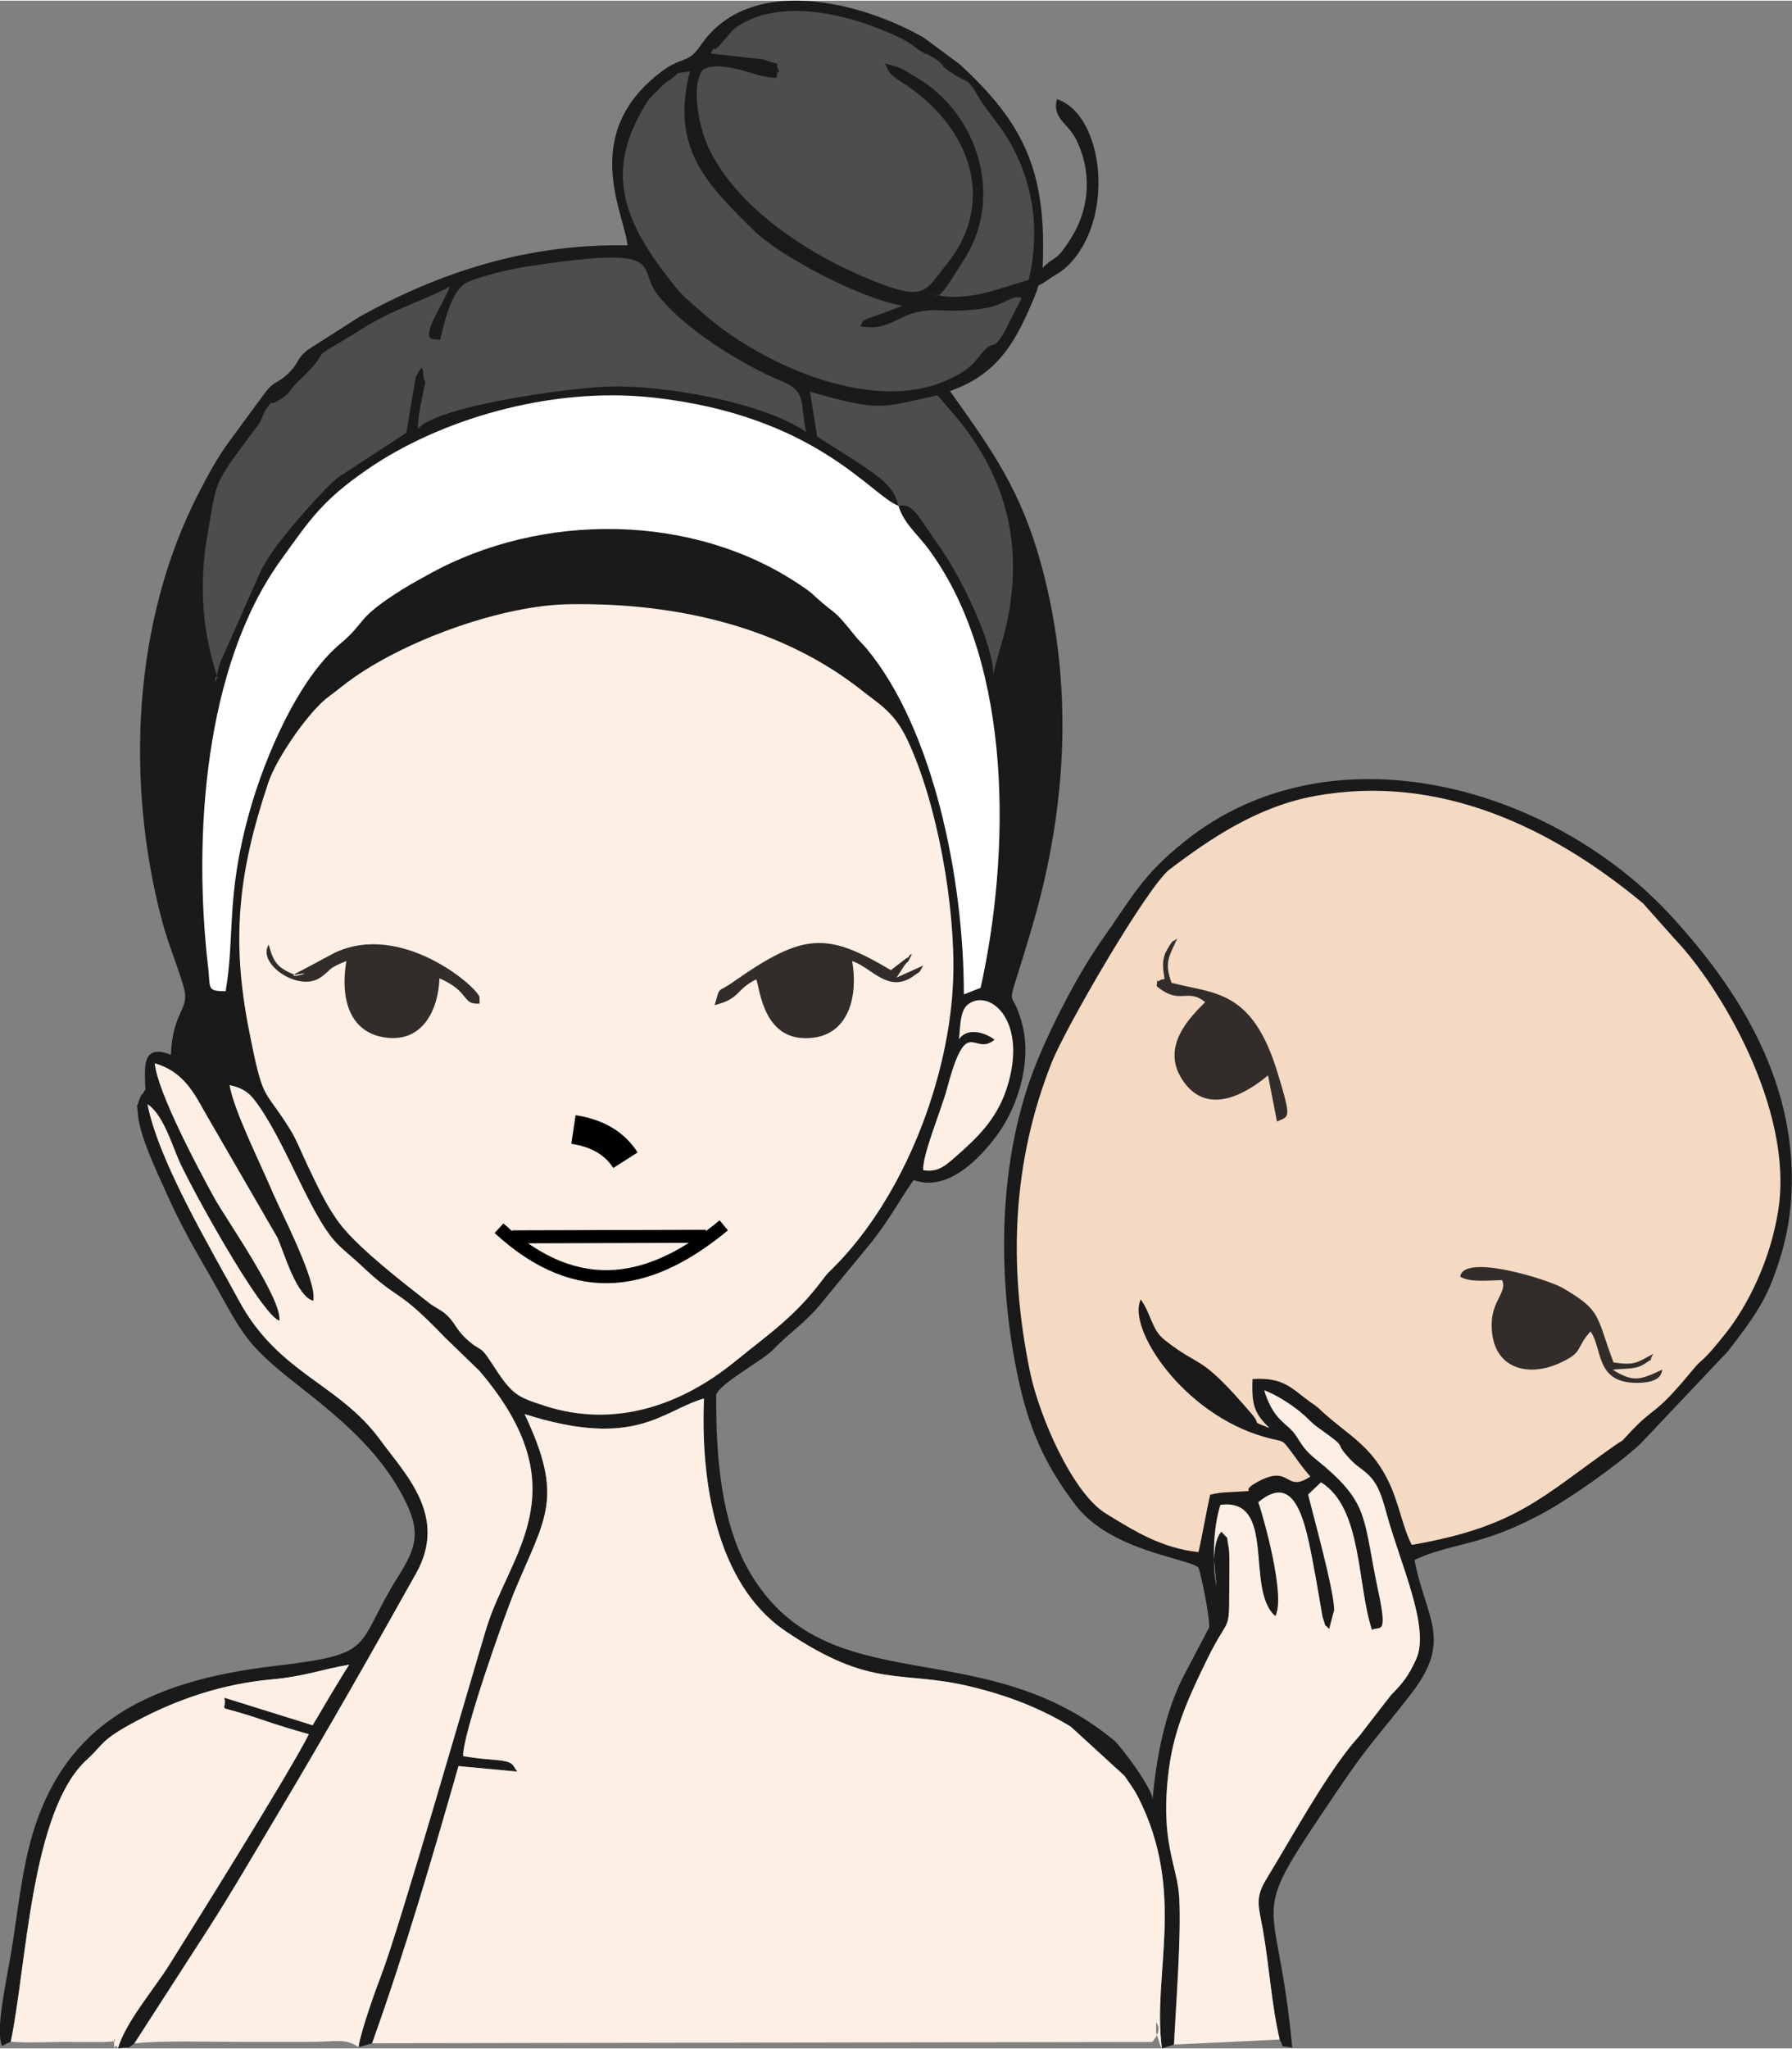 <?xml version="1.0" encoding="UTF-8"?>
<!DOCTYPE svg PUBLIC "-//W3C//DTD SVG 1.1//EN" "http://www.w3.org/Graphics/SVG/1.1/DTD/svg11.dtd">
<!-- Creator: CorelDRAW 2021.5 -->
<svg xmlns="http://www.w3.org/2000/svg" xml:space="preserve" width="0.413in" height="0.472in" version="1.1" style="shape-rendering:geometricPrecision; text-rendering:geometricPrecision; image-rendering:optimizeQuality; fill-rule:evenodd; clip-rule:evenodd"
viewBox="0 0 350.96 400.83"
 xmlns:xlink="http://www.w3.org/1999/xlink"
 xmlns:xodm="http://www.corel.com/coreldraw/odm/2003">
 <rect x="0" y="0" width="350.96" height="400.83" fill="#808080" stroke="none"/>
 <defs>
  <style type="text/css">
   <![CDATA[
    .str0 {stroke:black;stroke-width:5.66;stroke-miterlimit:2.613}
    .str1 {stroke:black;stroke-width:2.55;stroke-miterlimit:2.613}
    .fil6 {fill:none}
    .fil0 {fill:#1A1A1A}
    .fil5 {fill:#322D2B}
    .fil4 {fill:#4D4D4D}
    .fil2 {fill:#F4D9C3}
    .fil1 {fill:#FDEFE4}
    .fil3 {fill:white}
   ]]>
  </style>
 </defs>
 <g id="Layer_x0020_1">
  <g id="_2301115043744">
   <path class="fil0" d="M2.11 399.51c3.14,-14.9 3.93,-45.22 14.93,-55.22 3.41,-3.1 2.5,-3.72 9.7,-7.55 8.25,-4.38 16.99,-7.26 26.31,-8.12 6.88,-0.64 9.74,-1.95 15.35,-2.9 -0.98,1.36 -7.15,11.82 -7.17,11.86l-17.29 -5.39c0.65,3.28 -2.75,0.86 7.47,4.34 3.15,1.07 5.98,1.94 9.08,2.8 -3.73,7.45 -22.63,37.64 -27.38,45.22 -2.88,4.59 -8.61,11.3 -10.01,16.28 3.08,-0.55 1.28,0.44 3.23,-0.99l14.32 -22.19c4.83,-7.51 9.1,-14.91 13.92,-22.98 8.86,-14.83 18.08,-31 26.93,-46.83 6.26,-11.21 -2.06,-19.32 -7.05,-26.14 -8.1,-11.07 -19.88,-12.89 -27.65,-27.24 -5.63,-10.4 -15.75,-27.29 -17.91,-38.45 2.98,1.98 4.68,7.61 6.12,10.94 2.02,4.69 16.09,30.34 19.71,31.44 0.64,-4.14 -10.56,-20.08 -12.72,-24 -2.94,-5.33 -11.14,-20.65 -11.69,-26.38 5.17,1.52 7.3,5 9.71,9.41l14.34 24.77c1.42,3.33 3.75,11.43 6.99,12.31 0.92,-3.53 -6.33,-17.43 -7.85,-21.02 -2.33,-5.51 -7.77,-16.36 -8.53,-21.2 2.45,0.53 3.72,1.41 4.86,2.9 5.95,7.75 10.68,22.13 15.88,27.8 1.34,1.47 3.41,3.06 4.75,4.34 7.96,7.6 6.87,4.13 16.58,14.26l6.87 6.65c19.94,23.38 5.79,35.65 1.32,50.45 -3.77,12.48 -17.08,58.77 -20.51,67.67 -1.04,2.69 -4.1,11.18 -4.5,14.23l2.64 -0.75c6.29,-17.51 11.85,-36.47 16.93,-54.27l11.53 1.08c-1.2,-1.47 -0.39,-2.03 -5.31,-2.38 -1.96,-0.14 -3.32,-0.33 -5.29,-0.64 -0.33,-3.69 7.97,-27.28 10.07,-32.33 6.05,-14.51 9.76,-18.06 1.95,-34.63 21.82,6.94 26.92,-0.69 35.13,-3.06 -0.7,15.58 2.14,36.19 15.94,45.52 17.21,11.64 22.41,7.46 36.59,10.95 7.58,1.87 13.44,4.25 19.27,7.74l10.58 9.68c0.86,1.34 1.81,2.52 2.61,4.08 9.55,18.72 2.74,34.64 4.69,49.26l2.35 -0.75c0.41,-8.14 1.43,-20.82 1.04,-28.64 -0.32,-6.52 -3.92,-10.86 -2.01,-25.43 1.05,-7.98 4.09,-14.41 7.39,-21.18 4.97,-10.21 4.32,-3.63 4.43,-18.13 0.01,-0.85 0.03,-3.04 -0.11,-3.78 -0.6,-3.13 0.19,-1.24 -1.43,-3.24 -1.98,1.96 -1.52,8.19 -0.95,10.74 -0.82,-5.61 -0.72,-11.16 0.73,-15.98 11.14,-1.41 4.74,16.63 10.76,21.78 2.07,-3.72 -2.2,-19.02 -3.32,-22.3 7.91,-6.62 9.48,5.56 11.31,15.21l1.24 7.21c0.96,2.77 -0,0.92 1.31,2.42l0.99 -3.72c-0.01,-3.99 -4.3,-19.19 -5.09,-22.63l2.5 -2.38c8.13,5 7.02,20.11 9.99,28.91 1.4,-0.91 3.18,1.44 1.28,-7.41 -3.02,-14.1 -1.72,-16.95 -10.39,-24.47 -1.65,-1.43 -3.29,-2.49 -4.6,-4.38 -0.69,-0.99 -1.14,-1.88 -1.86,-2.68 -1.52,-1.69 -3.9,-2.59 -5.53,-7.98 2.69,1.02 5.64,3.03 7.47,4.59 1.61,1.36 1.51,1.59 3.18,2.79 6.48,4.62 2.47,2.16 6.05,5.99 1.36,1.45 1.87,1.59 3.24,2.76 2.19,1.86 2.99,4.24 4.01,7.98 2.71,9.94 8.59,22.33 5.8,28.51 -1.53,3.38 -2.82,4.92 -4.93,7.03l-5.26 6.78c-0.95,1.36 -1.65,1.97 -2.72,3.31 -5.66,7.13 -11.45,17.79 -16.39,25.86 -2.33,3.81 -1.56,5.32 -0.73,9.95 1.24,6.96 1.73,14.89 3.3,21.53 1.27,1.97 -0.57,0.97 2.48,1.58 -3.05,-32.89 -9.66,-22.87 9.1,-50.68 6.3,-9.34 8.5,-11.17 14.34,-18.78 8.05,-10.5 2.67,-14.66 0.5,-26.01 7.42,-3.45 13.22,-2.53 25.69,-9.44 5.02,-2.78 14,-9.08 18.49,-13.21l17.23 -18.21c3.1,-4.09 6.56,-8.3 8.71,-13.92 1.82,-4.76 3.06,-9.28 3.54,-14.51 2.19,-23.92 -10.76,-42.95 -23.23,-56.59 -23.55,-25.75 -66.91,-37.73 -95.52,-14.7 -8.34,6.71 -10.06,10.66 -16.19,19.33 -4.17,5.9 -9.31,15.57 -12.6,23.57 -7.78,18.88 -8.02,42.38 -3.62,62.65 2.38,10.92 6.12,17.75 11.18,24.36 6.84,8.94 22.04,10.34 24,12.17 0.55,1.21 2.36,10.41 2.1,11.72 -0.02,0.11 -4.13,7.83 -5.04,9.6 -3.62,7.08 -5.28,15.78 -6.05,24.15 0.28,-1.88 -6.24,-10.59 -7.53,-11.65 -26.06,-21.49 -55.91,-7.08 -71.2,-32.66 -5.71,-9.54 -6.82,-22.84 -6.71,-35.04 0.83,-2.25 9,-6.59 11.08,-8.72 3.96,-4.05 6.56,-5.34 10.28,-10.1l9.21 -11.19c1.84,-2.39 2.32,-3.13 4.04,-5.75 1.22,-1.86 2.44,-3.98 4.06,-6.21 6.56,2.34 12.67,-3.89 16.31,-8.77 3.76,-5.04 6.91,-13.88 4.99,-21.54 -2.35,-9.38 -3.85,0.47 2.04,-19.75 6.67,-22.88 8.02,-46.72 1.75,-70.03 -4.03,-14.96 -9.81,-22.88 -17.99,-34.36 9.81,-3.39 13.15,-10.28 16.65,-18.65 1.31,-3.15 -0.37,-1.05 2.65,-3.19 1.52,-1.08 2.4,-1.38 3.59,-2.5 9.64,-9.12 7.31,-29.77 -1.94,-32.79 -0.95,3.79 2.1,4.61 3.73,7.82 3.12,6.13 2.79,13.37 -0.85,19.2 -3.2,5.13 -3.03,3.35 -5.68,6.01 0.85,-18.64 -3.45,-28.17 -16.34,-39.95l-6.96 -5.14c-12.5,-7.13 -34.22,-12.55 -43.77,1.67 -2.24,3.34 -3.71,2.16 -7.2,4.72 -16.74,12.28 -7.59,28.02 -7.03,34.29 -19.81,-0.38 -36.99,5.39 -52.43,13.94l-10.17 6.5c-2.33,1.86 -1.58,2.39 -3.73,4.53 -2.13,2.12 -2.72,1.41 -4.54,3.73l-7.06 9.59c-2.41,3.26 -4.21,6.61 -6.17,10.43 -12.69,24.73 -14.34,56.15 -7,83.71 1.12,4.2 2.95,8.52 4.15,12.6 1.39,4.69 -2.13,4.61 -2.48,13.41 -5.42,-2.16 -5.16,1.94 -5.03,5.81 0.06,1.84 0.19,0.39 -0.4,1.72 -0.17,0.39 -0.21,-0.28 -0.77,1.36 -0.61,1.79 -0.41,0.4 -0.29,2.42 0.26,4.44 3.79,11.66 5.53,15.55 2.2,4.93 4.43,9.15 7.17,13.88 8.19,14.07 7.24,14.97 18.93,24.13 8.01,6.28 15.6,12.58 20.37,21.68 3.51,6.69 2.69,9.71 -0.91,15.44 -8.86,14.09 -3.91,15.24 -24.13,17.62 -26.03,3.06 -43.21,12.03 -48.75,37.63 -1.25,5.79 -2,12.4 -2.96,18.25 -1.01,6.12 -3.18,15.52 -1.82,18.52l1.68 -0.84z"/>
   <path class="fil1" d="M111.34 118.14c-12.73,0.22 -31.06,6.7 -41.93,14.28 -1.94,1.35 -3.34,2.57 -5.13,3.88 -3.64,2.66 -10.08,11.82 -11.72,16.72 -5.86,17.42 -7.32,30.63 -3.81,48.45 2.9,14.72 2.76,10.91 8.13,19.58 1.14,1.84 2.04,4.17 3.21,6.64 2.19,4.63 4.16,8.81 6.71,12.03 3.72,4.71 12.06,11.15 17.16,15.14 1.19,0.93 2.13,1.25 3.2,2.13 1.84,1.52 2.05,3 4.12,4.91 3.08,2.85 2.52,0.92 5,4.78 4.04,6.27 4.86,6.56 10.33,8.35 13.68,4.47 26.76,-0.03 37.36,-8.67 6.83,-5.56 11.64,-8.69 17.12,-15.97 1.14,-1.51 1.05,-1.3 2.11,-2.36 13.92,-13.87 22.88,-37.31 23.49,-56.79 0.43,-13.86 -3.08,-34.15 -9.04,-46.69 -2.49,-5.23 -5.29,-6.72 -9.03,-9.67 -15.03,-11.83 -35.14,-17.13 -57.28,-16.74z"/>
   <path class="fil2" d="M234.71 303.7c0.81,-3.45 1.55,-8.03 2.31,-11.27 2.62,-0.56 2.89,-0.4 5.7,-0.59 4.18,-0.27 -0.57,0.29 3.77,-2.01 6.4,-3.39 5.15,2.4 10.14,-0.94 -1.91,-2.19 -2.16,-2.76 -3.77,-4.89 -2,-2.64 -1.18,-1.71 -5.18,-2.85 -16.17,-4.58 -27.01,-21.44 -24.26,-26.92 2.05,2.88 2.13,5.92 4.64,7.9 7.54,5.96 6.55,2.21 17.15,14.58 1.99,2.33 -0.58,1.07 3.42,2.7 -2.81,-2.81 -3.55,-4.23 -3.32,-9.6 6.09,-0.41 7.6,1.81 11.27,4.47 0.18,0.13 0.72,0.48 0.9,0.62 1.01,0.78 0.74,0.59 1.21,1.03 5.33,4.97 9.96,6.74 13.52,14.49 1.78,3.87 2.53,8.46 4.28,11.85 20.5,-3.55 25.35,-9.32 39.77,-19.47 1.84,-1.3 0.86,-0.25 2.51,-2.05 5.69,-6.18 4.77,-3.05 12.79,-12.79 2.07,-2.52 1.53,-0.94 6.4,-7.09 4.46,-5.62 8.84,-14.53 10.33,-24.22 3.03,-19.77 -11.58,-43.84 -20.13,-52.8l-6.37 -7.16c-17.81,-14.8 -39.91,-25.5 -64.32,-21 -11.18,2.06 -20.31,8.23 -28.39,14.34 -4.28,3.23 -20.36,30.9 -23.1,37.8 -7.7,19.37 -8.57,39.55 -4.28,60.46 1.82,8.86 8.38,23.88 14.92,27.87 5.55,3.39 10.85,6.75 18.12,7.52z"/>
   <path class="fil1" d="M72.87 399.82l152.8 -0.25c2.07,-2.48 0.92,-3.49 0.76,-3.92 0,0.5 -0.05,1.83 0.04,2.25l0.73 2.21c0.08,0.22 0.22,0.5 0.36,0.73 -1.95,-14.62 4.86,-30.53 -4.69,-49.26 -0.8,-1.56 -1.75,-2.74 -2.61,-4.08l-10.58 -9.68c-5.83,-3.49 -11.68,-5.87 -19.27,-7.74 -14.18,-3.5 -19.38,0.69 -36.59,-10.95 -13.8,-9.33 -16.63,-29.94 -15.94,-45.52 -8.22,2.37 -13.31,10 -35.13,3.06 7.81,16.56 4.1,20.11 -1.95,34.63 -2.1,5.05 -10.4,28.65 -10.07,32.33 1.97,0.3 3.33,0.49 5.29,0.64 4.92,0.36 4.11,0.91 5.31,2.38l-11.53 -1.08c-5.09,17.8 -10.64,36.76 -16.93,54.27z"/>
   <path class="fil3" d="M175.97 98.88c-5.36,-1.98 -16.2,-17.79 -48.33,-21.22 -20.06,-2.14 -41.79,4.41 -55.89,14.22 -8.6,5.98 -10.86,9.42 -16.8,17.69 -14.97,20.82 -17.16,54.21 -14.19,79.62 0.49,4.17 -0.34,4.68 3.43,4.71 1.87,-10.94 0.01,-18.55 4.69,-35.18 3.15,-11.19 9.68,-26.09 17.75,-32.84 5.07,-4.24 2.96,-4.64 10.72,-9.72 2.26,-1.49 4.12,-2.49 6.68,-3.91 22.01,-12.21 51.73,-12.01 72.64,2.1 0.45,0.3 1.03,0.69 1.34,0.92 1.61,1.2 0.54,0.39 1.64,1.37 4.57,4.12 3.2,1.96 7.66,7.5 1.11,1.38 1.5,1.58 2.48,2.77 12.87,15.56 18.98,44.61 18.98,67.6l3.28 -1.27c5.73,-25.76 6.56,-62.81 -9.93,-85.53 -2.46,-3.39 -5.09,-5.3 -6.15,-8.83z"/>
   <path class="fil1" d="M26.34 399.84c5.54,-0.59 14.34,-0.28 21.61,-0.28 4.02,0 8.03,-0 12.05,0 6.18,0.01 7.48,-0.81 10.22,1.01 0.4,-3.05 3.46,-11.54 4.5,-14.23 3.44,-8.9 16.74,-55.19 20.51,-67.67 4.48,-14.8 18.62,-27.07 -1.32,-50.45l-6.87 -6.65c-9.71,-10.12 -8.62,-6.66 -16.58,-14.26 -1.34,-1.27 -3.41,-2.87 -4.75,-4.34 -5.2,-5.68 -9.93,-20.06 -15.88,-27.8 -1.14,-1.48 -2.41,-2.37 -4.86,-2.9 0.77,4.84 6.2,15.69 8.53,21.2 1.52,3.59 8.77,17.49 7.85,21.02 -3.24,-0.88 -5.57,-8.98 -6.99,-12.31l-14.34 -24.77c-2.42,-4.41 -4.54,-7.88 -9.71,-9.41 0.55,5.73 8.75,21.05 11.69,26.38 2.15,3.92 13.35,19.86 12.72,24 -3.63,-1.1 -17.69,-26.75 -19.71,-31.44 -1.44,-3.33 -3.14,-8.96 -6.12,-10.94 2.16,11.16 12.29,28.06 17.91,38.45 7.77,14.35 19.55,16.17 27.65,27.24 4.99,6.82 13.31,14.93 7.05,26.14 -8.85,15.83 -18.07,32 -26.93,46.83 -4.82,8.07 -9.09,15.47 -13.92,22.98l-14.32 22.19z"/>
   <path class="fil1" d="M229.91 400.08l20.72 -0.99c-1.58,-6.64 -2.06,-14.57 -3.3,-21.53 -0.83,-4.63 -1.6,-6.14 0.73,-9.95 4.93,-8.07 10.73,-18.73 16.39,-25.86 1.07,-1.34 1.77,-1.95 2.72,-3.31l5.26 -6.78c2.11,-2.11 3.41,-3.65 4.93,-7.03 2.79,-6.17 -3.1,-18.57 -5.8,-28.51 -1.02,-3.75 -1.82,-6.12 -4.01,-7.98 -1.38,-1.17 -1.89,-1.3 -3.24,-2.76 -3.58,-3.83 0.42,-1.36 -6.05,-5.99 -1.67,-1.19 -1.58,-1.43 -3.18,-2.79 -1.83,-1.56 -4.78,-3.57 -7.47,-4.59 1.63,5.39 4.01,6.29 5.53,7.98 0.72,0.8 1.17,1.69 1.86,2.68 1.3,1.89 2.94,2.95 4.6,4.38 8.67,7.52 7.38,10.37 10.39,24.47 1.89,8.85 0.12,6.5 -1.28,7.41 -2.96,-8.79 -1.86,-23.9 -9.99,-28.91l-2.5 2.38c0.79,3.44 5.08,18.63 5.09,22.63l-0.99 3.72c-1.32,-1.51 -0.35,0.35 -1.31,-2.42l-1.24 -7.21c-1.83,-9.64 -3.39,-21.82 -11.31,-15.21 1.12,3.29 5.4,18.59 3.32,22.3 -6.02,-5.15 0.38,-23.2 -10.76,-21.78 -1.45,4.82 -1.55,10.38 -0.73,15.98 -0.57,-2.55 -1.03,-8.77 0.95,-10.74 1.62,1.99 0.83,0.11 1.43,3.24 0.14,0.74 0.11,2.93 0.11,3.78 -0.11,14.5 0.54,7.92 -4.43,18.13 -3.29,6.76 -6.34,13.2 -7.39,21.18 -1.91,14.57 1.69,18.91 2.01,25.43 0.38,7.82 -0.63,20.5 -1.04,28.64z"/>
   <path class="fil4" d="M86.19 66.46c-0.58,-0.58 -4.07,1.19 -0.76,-5.08 1.26,-2.39 1.5,-2.79 2.71,-5.43 -6.65,3.5 -11.12,4.22 -18.82,9.28l-5.17 3.11c-2.41,1.43 0.1,0.64 -5.81,6.26 -1.99,1.9 -1.28,2.18 -3.87,3.69 -2.68,1.56 -0.09,-1.24 -2.23,1.49 -0.63,0.8 -0.83,2 -1.51,3.03l-4.84 6.52c-3.83,5.55 -3.57,5.45 -5.2,14.78 -1.8,10.32 -1.1,19.28 2,28.65 -0.87,-1.82 -0.56,2.7 -0.12,-1.05 0.03,-0.27 0.44,-1.86 0.49,-2l8.17 -18.43c0.91,-1.53 1.02,-1.79 2.01,-3.26 2.45,-3.63 10.51,-12.95 13.18,-14.84l13.17 -8.61 1.82 -10.85c0.59,-1.2 0.62,-1.14 1.19,-1.86 0.1,0.22 0.22,0.31 0.24,0.68 0.28,3.91 1,-0.4 -0.26,5.55 -0.41,1.95 -0.73,3.75 -0.74,5.72 3.71,-4.47 29.57,-8.07 37.64,-8.28 10.7,-0.28 30.07,3.1 38.41,8.92 -1.29,-5.86 0.16,-7.92 -4.73,-9.94 -7.86,-3.25 -19.46,-10.4 -24.57,-17.23 -3.93,-5.25 2.59,-9.57 -25.81,-5.18 -2.99,0.46 -9.72,2.07 -11.69,3.26 -2.67,1.64 -4.1,7.58 -4.9,11.09z"/>
   <path class="fil4" d="M139.2 10.35l10.18 1.13c5.05,1.69 1.73,0.06 3.23,2.31 -1.5,1.05 1.6,1.92 -4.15,0.78 -0.01,0 -8.47,-3.1 -10.9,-0.93 -2.39,3.46 -0.47,11.76 1.38,15.52 6.2,12.58 21.59,21.84 34.12,26.46 8.3,3.06 8.46,0.79 12.52,-4.27 9.36,-11.67 4.98,-26.54 -9.17,-35.54 -2.24,-1.43 -2.19,-1.61 -3.07,-3.51 3.42,0.82 3.35,1.1 6.02,2.65 12.31,7.14 17.06,23.4 9.75,35.23 -1.05,1.7 -1.85,2.98 -2.97,4.68 -2.09,3.2 -2.44,3.05 -3.42,2.62 6.95,1.72 13.51,-1.43 18.74,-2.8 2.5,-10.46 0.67,-20.89 -5.28,-29.49l-3.84 -5.19c-3.45,-5.9 -2.29,-3.22 -6.55,-6.27 -2.4,-1.72 -0.05,-0.12 -1.54,-1.46 -0.87,-0.78 -0.28,-0.45 -1.75,-1.29 -2.72,-1.55 0.36,0.44 -2.01,-1 -1.48,-0.9 -2.03,-1.61 -3.59,-2.39 -8.8,-4.4 -24.07,-8.97 -33.26,-1.97l-2.79 3.23c-1.77,1.8 -0.42,-0.95 -1.68,1.5z"/>
   <path class="fil1" d="M2.11 399.51c3.34,0.29 7.02,0.05 10.45,0.05 1.79,0 3.58,0.02 5.36,0.03 6.37,0.02 4.26,-0.38 4.43,-0.71 0,4.07 -0.14,0.2 0.75,1.94 1.4,-4.98 7.13,-11.69 10.01,-16.28 4.76,-7.58 23.65,-37.76 27.38,-45.22 -3.1,-0.86 -5.93,-1.73 -9.08,-2.8 -10.23,-3.48 -6.82,-1.06 -7.47,-4.34l17.29 5.39c0.01,-0.04 6.18,-10.5 7.17,-11.86 -5.6,0.95 -8.46,2.26 -15.35,2.9 -9.32,0.86 -18.06,3.74 -26.31,8.12 -7.2,3.82 -6.29,4.45 -9.7,7.55 -11.01,10 -11.8,40.32 -14.93,55.22z"/>
   <path class="fil4" d="M200.07 58.21c-1.85,-0.71 -3.13,1.2 -6.64,1.89 -2.53,0.5 -6.23,0.69 -9.24,0.52 -8.32,-0.5 -8.9,4.36 -15.77,3.12 0.91,-1.34 -0.14,-0.99 4.14,-2.44 1.48,-0.5 2.64,-1.01 4.17,-1.58 -9.12,-1.68 -24.43,-10.13 -28.98,-14.63 -8.76,-8.69 -16.63,-15.82 -12.63,-31.24 -3.7,0.47 -1.53,0.05 -4.07,1.74 -0.13,0.09 -0.3,0.22 -0.43,0.3 -0.13,0.09 -0.31,0.21 -0.44,0.29l-3.02 3.02c-9.42,14.27 -4.92,24.36 5.09,36.8 1.82,2.26 3.36,3.3 5.38,5.12 10.31,9.29 32.47,19.99 47.7,13.22 5.22,-2.32 5.75,-4 7.18,-5.61 2.27,-2.55 1.87,0.19 4.27,-4.02l3.29 -6.49z"/>
   <path class="fil4" d="M175.97 98.88c1.07,0.02 1.79,-0.69 3.96,2.08l4.65 6.74c0.12,0.19 0.47,0.72 0.59,0.91 3.64,5.67 9.19,17.01 9.38,23.19 1.04,-4.7 2.55,-8.1 3.38,-14.23 1.88,-13.83 -1.99,-25.64 -10.65,-36.05l-3.67 -4.26c-11.19,2.33 -10.76,3.33 -24.97,-0.72l1.38 8.78 8.8 5.59c3.35,2.46 6.17,3.91 7.14,7.98z"/>
   <path class="fil5" d="M286 249.77c1.85,1.15 5.4,0.72 8.19,0.67 1.01,2.22 -1.84,3.97 -2.03,8.13 -0.4,8.82 6.54,11.15 13.25,8.13 4.88,-2.2 3.04,-2.88 6.09,-6.21 2.42,3.36 0.86,10.03 9.02,10.06 5.26,0.02 4.84,-2.31 5.05,-2.6 -4.55,2.15 -5.75,2.45 -9.73,0.04 2.1,-0.34 4.42,0.07 6.25,-1.17 2.57,-1.74 0.37,0.13 1.71,-1.95 -3.33,1.77 -3.55,2.28 -7.79,1.69 -3.49,-9.22 -2.21,-10.09 -10.03,-14.62 -2.69,-1.56 -19.33,-6.84 -20,-2.17z"/>
   <path class="fil5" d="M67.83 187.99c-1.23,7.39 0.63,13.8 7.33,14.92 7.46,1.25 10.67,-5.18 10.91,-11.54 6.12,2.66 4.25,5.18 7.86,4.95l-0.02 -1.31c-0.85,-2.33 -15.48,-14.76 -28.39,-8.63l-6.42 3.43c-5.19,2.45 4.28,-0.2 -1.36,0.89 -3.35,-1.42 -4.12,-2.28 -5.12,-5.92 -2.35,3.68 5.8,9.34 10.09,6.46 2.27,-1.52 1.17,-1.7 5.11,-3.25z"/>
   <path class="fil5" d="M139.95 196.62c5.15,-1.28 4.17,-3.14 8.16,-5.04 0.74,1.71 1.33,12.72 11.26,11.4 6.82,-0.9 8.72,-8.07 7.53,-14.98 3.8,1.19 7.11,6.56 12.15,2.82 1.54,-1.14 0.62,-0.09 1.77,-1.95l-5.23 2.35 1.53 -2.34c1.33,-1.81 0.01,0.69 1.49,-2.3 -0.19,0.14 -0.46,0.12 -0.56,0.44 -0.1,0.31 -0.42,0.32 -0.55,0.42l-3.02 2.33c-12.51,-7.42 -16.98,-7.47 -30.94,2.35 -3.15,2.22 -2.45,0.54 -3.58,4.5z"/>
   <path class="fil5" d="M228.07 191.5l-0.76 0.16c-1.26,1.02 -0.44,-1.34 -0.78,1.24 4.65,3.87 5.88,0.22 9.5,3.12 -2.68,2.76 -9.14,8.73 -4.18,15.63 4.92,6.85 12.57,1.99 16.49,-1.29l1.75 9.03c2.41,-1.09 2.93,-0.3 0.12,-9.54 -4.97,-16.33 -12.29,-15.41 -20.76,-17.6 -1.5,-4.04 -0.45,-5.19 1.1,-8.67 -1.9,1.41 -0.11,-0.51 -1.5,1.36 -0.13,0.18 -0.85,1.48 -0.89,1.6 -0.64,1.92 -0.34,3.11 -0.08,4.96z"/>
   <path class="fil1" d="M187.8 203.31c1.61,-2.4 5.13,-1.37 6.98,0.07 -4.13,3.45 -5.35,-5.33 -9.31,9.57 -1.02,3.86 -4.9,13.13 -4.66,15.97 2.54,0.4 3.9,-0.51 5.72,-2.08 5.22,-4.53 9.1,-8.23 11.02,-15.2 3.5,-12.76 -4.23,-18.37 -8.09,-15.07 -1.54,1.31 -1.38,4.73 -1.66,6.73z"/>
   <path class="fil6 str0" d="M112.31 220.96c4.79,0.72 8.12,2.78 10.18,6.01"/>
   <line class="fil6 str1" x1="100.33" y1="241.97" x2="138.25" y2= "241.86" />
   <path class="fil6 str1" d="M97.73 240.28c15.69,14.42 30.13,10.91 44.02,-0.56"/>
  </g>
 </g>
</svg>
